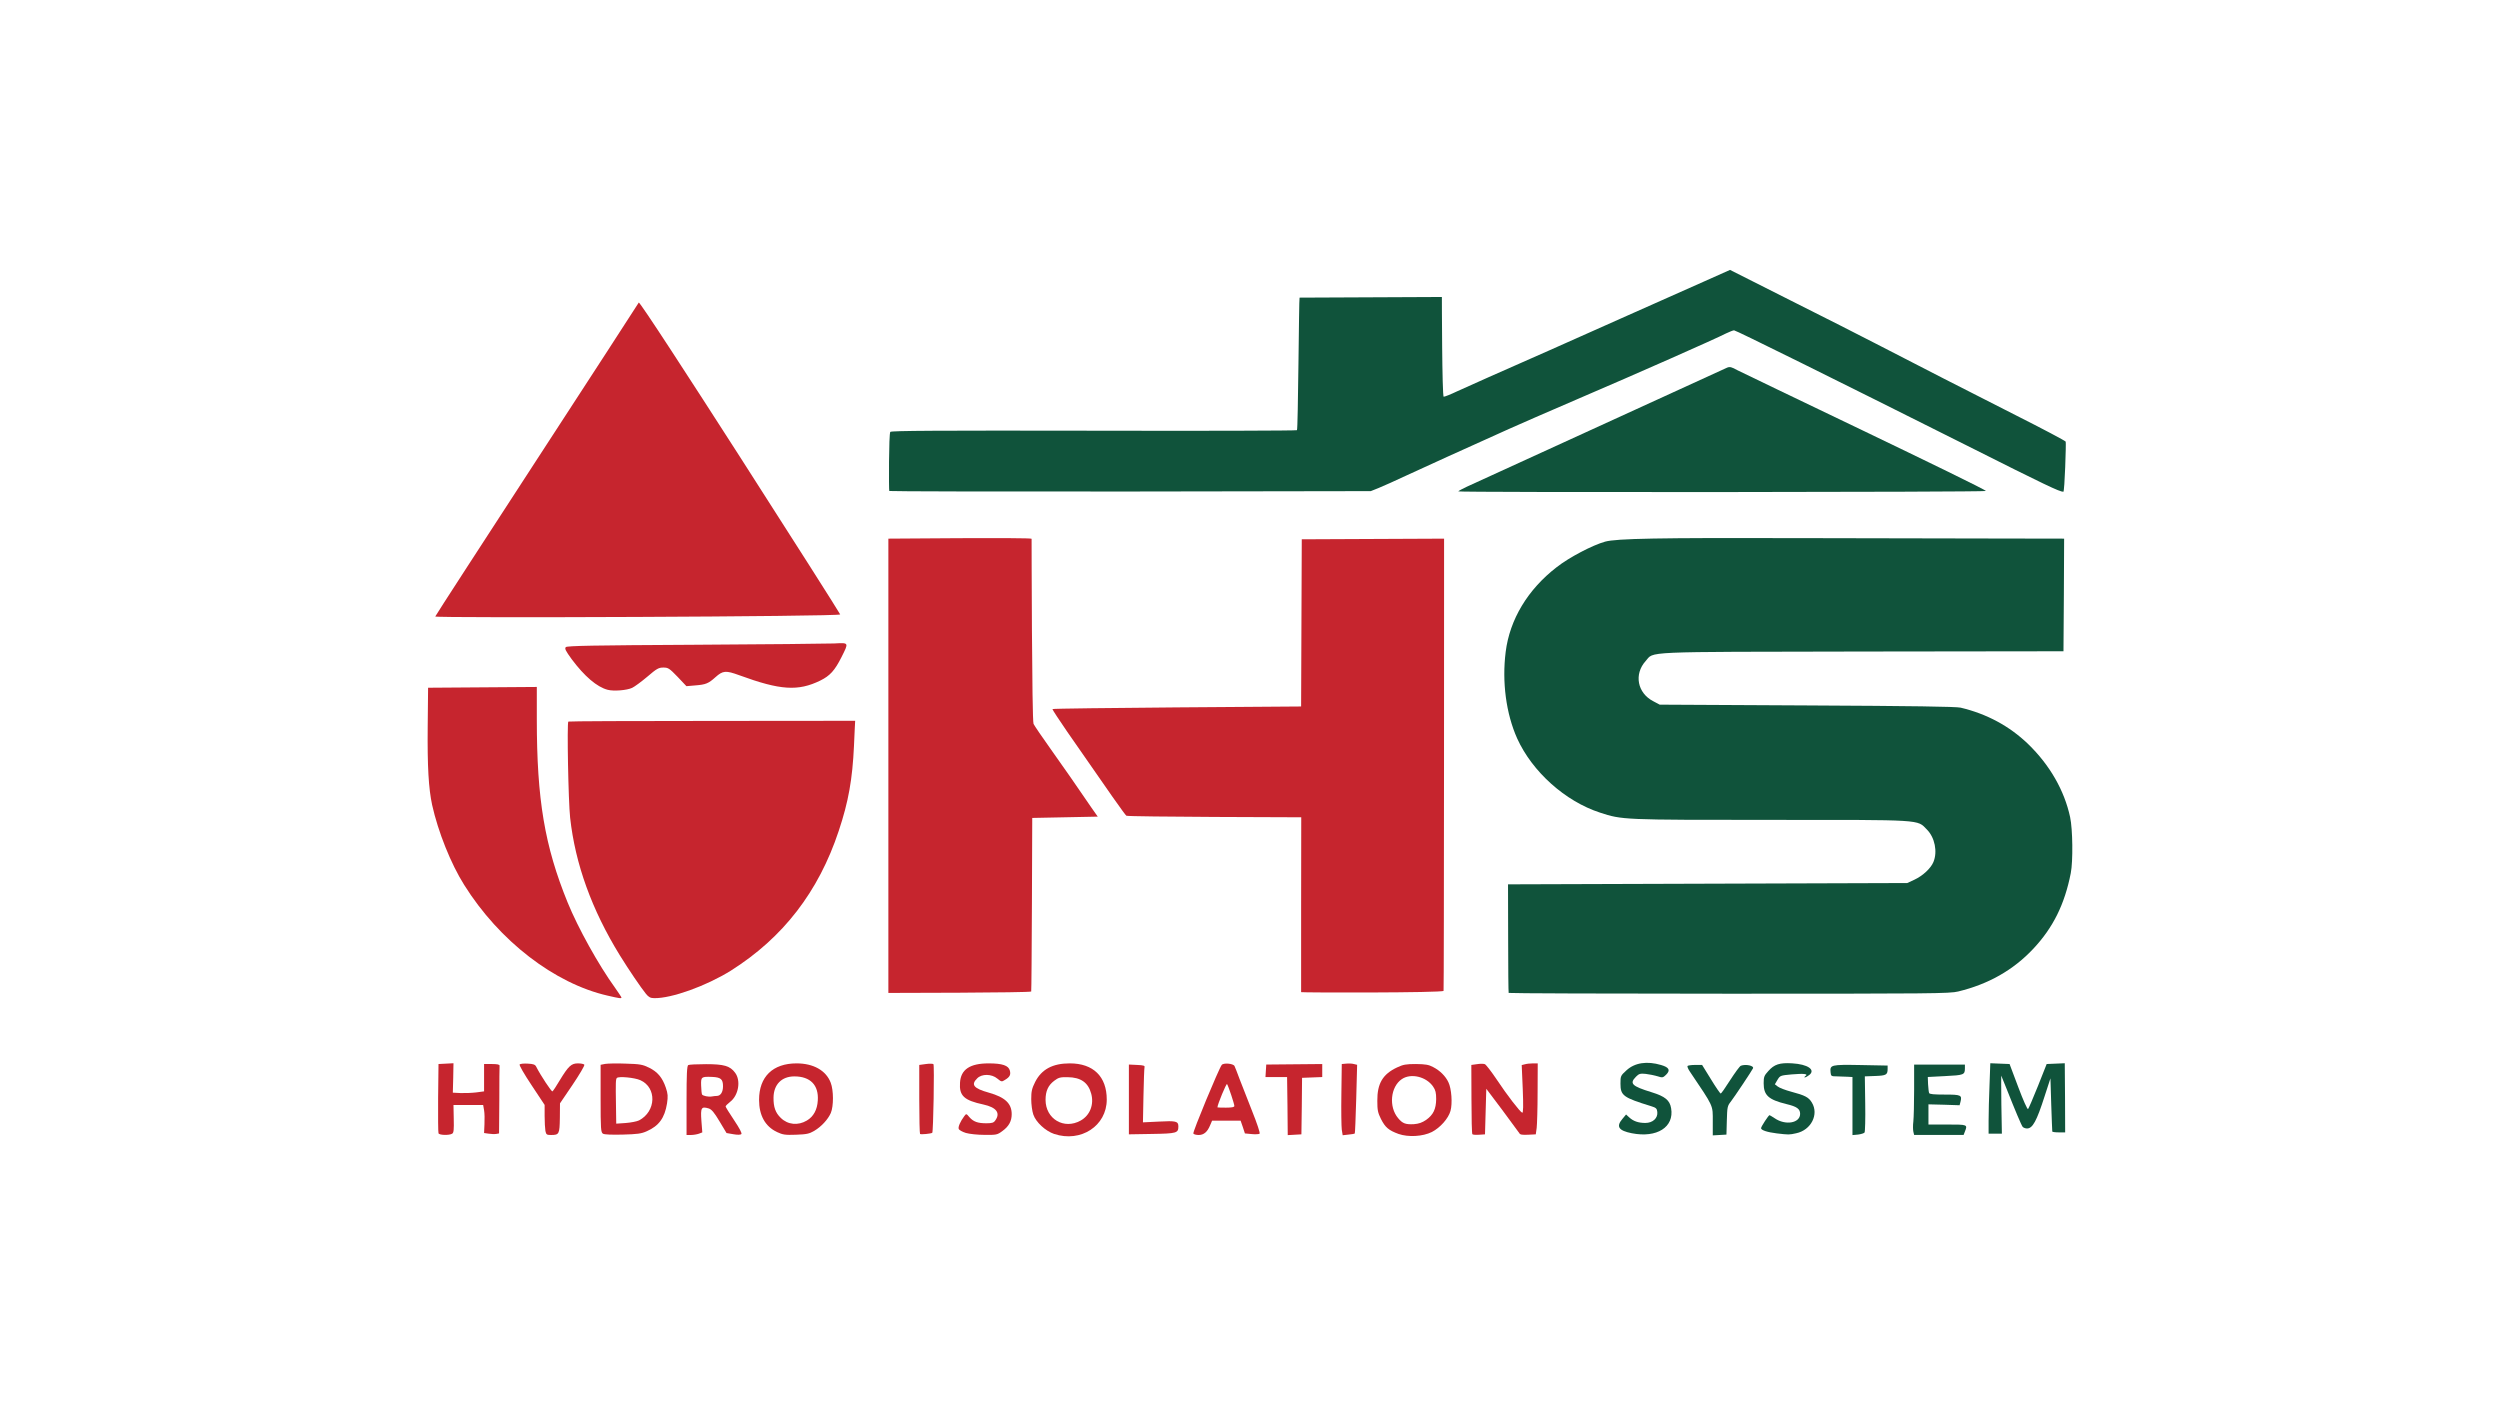 <?xml version="1.0" encoding="UTF-8" standalone="no"?><!DOCTYPE svg PUBLIC "-//W3C//DTD SVG 1.1//EN" "http://www.w3.org/Graphics/SVG/1.1/DTD/svg11.dtd"><svg width="100%" height="100%" viewBox="0 0 33334 18750" version="1.1" xmlns="http://www.w3.org/2000/svg" xmlns:xlink="http://www.w3.org/1999/xlink" xml:space="preserve" xmlns:serif="http://www.serif.com/" style="fill-rule:evenodd;clip-rule:evenodd;stroke-linejoin:round;stroke-miterlimit:2;"><g><g id="Logo"><path id="pCQFAuZS1" d="M20116,13239.4c-3.475,-6.946 -6.946,-335.071 -6.946,-729.167l-1.737,-718.75l5322.92,-17.362l97.225,-45.138c111.109,-52.083 217.013,-151.042 251.734,-234.375c57.291,-137.154 19.1,-328.125 -86.804,-434.029c-133.68,-135.417 -27.78,-128.471 -2083.33,-128.471c-1979.17,0 -1979.17,0 -2276.04,-97.221c-463.542,-151.041 -902.78,-545.141 -1104.17,-989.583c-147.571,-331.6 -203.125,-751.738 -152.779,-1152.78c53.821,-432.292 295.141,-833.334 680.558,-1130.21c168.4,-131.945 477.429,-293.404 645.833,-340.279c152.775,-41.666 696.179,-52.083 2578.12,-46.875c892.359,1.738 2055.55,3.475 2583.33,5.209l958.333,1.737l-3.475,751.738l-5.208,750l-2682.29,3.47c-2989.58,5.209 -2770.83,-3.47 -2888.89,126.738c-157.988,175.346 -111.113,427.083 102.429,536.458l85.071,45.138l1963.54,10.416c1411.46,6.946 1986.11,15.625 2048.61,29.513c350.691,83.333 652.775,246.529 901.041,486.112c288.192,279.513 482.638,618.055 559.025,973.959c34.725,161.458 39.934,586.804 8.684,746.529c-81.6,416.666 -236.113,727.429 -500,1008.68c-267.363,284.721 -598.959,472.221 -1001.74,569.446c-112.846,27.775 -352.429,29.512 -3053.82,29.512c-1612.85,0 -2935.76,-5.208 -2939.23,-10.416Z" style="fill:#10533b;fill-rule:nonzero;"/><path id="pRDyXm6Rt" d="M19444.1,6551.92c3.471,-6.946 55.554,-34.721 114.583,-62.5c59.025,-27.779 3444.44,-1576.39 3468.75,-1586.81c38.192,-15.624 59.025,-10.416 140.625,34.721c50.346,29.513 3331.6,1590.28 3310.76,1609.38c-13.888,15.625 -7043.42,20.834 -7034.71,5.209l-0.013,-0Z" style="fill:#10533b;fill-rule:nonzero;"/><path id="p12rkorXYC" d="M11857.3,6546.71c-6.942,-6.945 -6.942,-770.833 13.891,-788.195c19.096,-15.626 628.471,-19.096 2711.8,-15.626c1477.43,3.476 2697.92,0.001 2710.07,-6.941c15.625,-10.417 26.042,-1765.62 34.721,-1767.36c6.946,0 1897.57,-8.679 1897.57,-8.679c0,0 1.733,1329.86 24.304,1329.86c13.888,-0 93.75,-31.25 177.083,-71.18c85.071,-38.195 274.305,-123.262 421.875,-189.237c402.78,-177.083 1090.28,-480.9 1857.64,-824.65c376.737,-168.404 836.808,-373.267 1022.57,-454.863l338.541,-151.041l798.613,402.779c440.971,220.483 956.596,482.637 1147.57,581.596c616.321,317.708 1199.65,618.054 1866.32,954.862c357.637,180.554 656.25,338.542 663.195,350.692c6.942,12.154 -13.891,668.404 -31.25,668.404c-50.35,0 -237.85,-88.542 -1276.04,-611.113c-1807.29,-906.249 -3090.28,-1541.67 -3114.58,-1541.67c-12.154,-0 -60.766,19.1 -107.641,41.667c-140.625,72.916 -1189.23,536.458 -1967.01,869.791c-406.25,175.35 -822.916,355.904 -928.821,404.517c-625,281.25 -1111.11,501.733 -1354.17,614.583c-152.775,71.179 -324.65,149.304 -381.942,171.875l-104.167,41.667l-3204.86,5.208c-1762.15,1.734 -3208.33,-1.737 -3215.28,-6.946Z" style="fill:#10533b;fill-rule:nonzero;"/><path id="p17G3Ak9xm" d="M8103.83,13275.9c-710.07,-161.458 -1447.92,-730.904 -1914.93,-1477.43c-177.083,-281.25 -347.225,-706.6 -427.083,-1065.97c-46.875,-218.75 -64.238,-510.417 -59.029,-1041.67l5.208,-520.833l725.696,-5.208l723.958,-5.209l0,430.559c0,1069.44 104.167,1690.97 411.459,2444.44c138.887,340.279 411.458,831.6 633.679,1138.89c45.137,64.233 83.333,121.525 83.333,126.733c0,15.625 -26.042,12.154 -182.292,-24.304Z" style="fill:#c6252e;fill-rule:nonzero;"/><path id="plCjambOS" d="M8614.25,13253.3c-72.917,-90.275 -229.167,-321.179 -350.696,-517.359c-373.262,-605.904 -593.75,-1217.02 -661.458,-1831.6c-24.304,-218.75 -43.4,-1263.89 -24.304,-1282.98c3.471,-5.208 866.321,-8.683 1916.67,-8.683l1907.99,-1.734c-0,0 -10.417,192.709 -15.625,331.596c-20.833,447.917 -72.917,744.792 -203.125,1135.42c-269.1,812.5 -743.058,1425.35 -1439.24,1864.58c-326.387,203.125 -791.666,371.529 -1022.57,366.321c-48.609,0 -72.917,-13.892 -107.638,-55.558Z" style="fill:#c6252e;fill-rule:nonzero;"/><path id="paDB9gChc" d="M11845.2,13239.4l-0,-6057.29c-0,0 1909.72,-17.362 1909.72,1.738c-0,13.887 3.47,2427.08 26.041,2468.75c13.888,27.775 118.054,180.554 230.904,338.541c187.5,263.888 319.442,453.125 543.4,781.25l81.6,116.317l-437.5,8.683l-435.766,8.679c-0,0 -6.942,2302.08 -13.888,2314.24c-12.154,17.358 -1904.51,19.096 -1904.51,19.096Z" style="fill:#c6252e;fill-rule:nonzero;"/><path id="pnH05qeVG" d="M17348.6,13229c-1.737,-8.679 1.738,-2331.6 1.738,-2331.6c-0,0 -2310.77,-5.208 -2331.6,-20.833c-24.305,-20.833 -204.859,-276.042 -789.93,-1121.53c-107.637,-156.25 -196.179,-291.667 -196.179,-300.346c0,-13.892 3315.97,-34.725 3315.97,-34.725l8.679,-2229.17l1897.57,-8.679c0,0 0,6013.88 -6.946,6029.5c-10.416,27.779 -1899.3,24.308 -1899.3,17.363l0,0.012Z" style="fill:#c6252e;fill-rule:nonzero;"/><path id="p85FpgMXX" d="M8103.83,9197.75c-144.096,-36.458 -312.5,-182.292 -480.904,-407.987c-81.596,-112.846 -97.221,-142.359 -78.125,-161.459c17.363,-17.358 368.059,-24.304 1713.54,-31.25c930.558,-5.208 1769.1,-13.887 1862.85,-17.358c201.387,-10.417 197.917,-15.625 98.958,182.292c-90.279,178.816 -152.779,248.262 -282.987,312.5c-295.138,144.095 -531.25,130.208 -1079.86,-71.184c-180.554,-65.971 -218.75,-62.5 -317.708,26.042c-92.013,83.333 -130.209,98.958 -265.625,109.375l-121.525,10.417l-118.059,-125c-109.375,-112.846 -125,-123.263 -189.233,-123.263c-62.5,0 -88.542,13.888 -213.542,121.529c-78.125,65.971 -170.141,133.679 -203.125,149.304c-69.445,32.988 -246.529,46.875 -324.654,26.042Z" style="fill:#c6252e;fill-rule:nonzero;"/><path id="poTQzpmKU" d="M5803.5,8220.29c0,-15.625 2704.86,-4163.2 2713.54,-4185.75c15.625,-43.4 2685.76,4140.62 2685.76,4157.99c0,29.513 -5399.29,50.346 -5399.29,27.779l-0.012,-0.016Z" style="fill:#c6252e;fill-rule:nonzero;"/></g><g id="Isolation"><path id="p1DG2Sbfw1" d="M14055.6,15119.6c-116.32,-39.929 -243.058,-156.25 -277.779,-258.679c-15.625,-45.142 -27.779,-137.154 -27.779,-204.863c0,-104.166 8.683,-142.362 52.083,-229.166c85.071,-168.405 232.642,-248.263 461.809,-248.263c314.233,0 493.054,175.346 493.054,482.638c-0,350.695 -345.488,576.387 -701.388,458.333Zm354.167,-178.821c123.263,-69.442 178.817,-211.804 140.625,-355.9c-39.933,-151.042 -138.892,-220.487 -315.975,-222.225c-98.958,-1.733 -121.525,5.208 -178.817,48.613c-79.862,60.762 -114.583,137.154 -114.583,253.47c0,255.209 246.525,401.042 468.75,276.042Z" style="fill:#c6252e;fill-rule:nonzero;"/><path id="pvPMxVjy8" d="M18647.6,15119.6c-131.945,-48.612 -177.083,-86.804 -234.375,-199.654c-41.666,-83.333 -48.612,-118.054 -48.612,-241.317c-1.733,-230.904 71.183,-355.904 263.892,-446.183c81.595,-38.192 118.054,-45.138 251.733,-45.138c125,1.738 170.142,8.68 227.433,39.93c92.013,46.875 166.667,121.529 204.859,203.125c41.666,85.07 55.558,282.987 27.779,381.945c-27.779,100.696 -137.154,223.959 -248.263,281.25c-121.529,60.763 -314.237,71.18 -444.446,26.042Zm368.055,-187.5c95.487,-67.708 131.945,-144.096 133.683,-277.779c-0,-83.333 -8.683,-119.792 -39.933,-164.929c-90.275,-133.679 -296.875,-184.029 -418.4,-100.696c-151.042,102.433 -177.084,369.792 -48.613,520.833c59.029,71.184 98.958,85.071 208.333,79.863c67.709,-5.209 111.113,-20.834 164.93,-57.292Z" style="fill:#c6252e;fill-rule:nonzero;"/><path id="p18JjFAEz6" d="M12267.4,15119.6c-5.208,-5.208 -10.417,-213.542 -10.417,-465.279l0,-454.858l88.542,-12.155c48.613,-6.945 93.75,-5.208 100.696,1.738c13.887,17.358 -1.738,902.775 -15.625,914.929c-13.892,12.154 -152.779,26.042 -163.196,15.625Z" style="fill:#c6252e;fill-rule:nonzero;"/><path id="p14hYIYUAt" d="M12876.8,15105.7c-45.137,-13.891 -88.542,-38.195 -93.75,-53.82c-10.417,-26.042 22.571,-100.696 74.654,-170.138c26.042,-34.725 27.775,-34.725 67.709,13.888c53.816,60.762 111.108,81.595 225.691,81.595c76.392,0 98.958,-6.941 119.792,-38.191c71.183,-98.959 15.625,-173.613 -157.984,-211.809c-258.683,-55.554 -324.654,-116.316 -312.499,-291.666c10.416,-175.346 131.941,-256.942 381.941,-256.942c182.292,0 265.625,27.775 282.988,97.221c13.887,55.554 -1.738,85.071 -65.971,123.262c-43.404,27.78 -46.875,26.042 -100.696,-17.358c-76.388,-64.237 -208.333,-65.975 -269.096,-3.475c-86.808,85.071 -48.612,133.683 156.25,190.975c215.275,60.763 303.817,144.096 303.817,286.458c-0,93.75 -38.192,163.192 -125,225.692c-67.709,50.35 -79.859,52.083 -237.846,50.35c-93.75,-0 -203.125,-12.154 -250,-26.042Z" style="fill:#c6252e;fill-rule:nonzero;"/><path id="pnMXgKcIv" d="M15052.1,15124.8l0,-930.554l109.375,5.209c86.809,3.47 105.905,10.416 98.959,31.249c-3.471,13.888 -10.417,185.763 -13.888,380.209l-6.946,354.166l213.542,-10.416c225.696,-12.154 258.683,-5.209 258.683,64.233c0,88.542 -20.833,95.488 -352.433,100.696l-307.292,5.208Z" style="fill:#c6252e;fill-rule:nonzero;"/><path id="p1BSSFKbYu" d="M15911.5,15114.4c-12.15,-17.363 340.28,-866.321 378.475,-914.929c24.305,-31.25 152.775,-19.1 170.138,13.887c6.946,13.888 38.196,92.013 67.708,173.613c31.25,81.595 107.638,274.304 168.404,430.554c64.234,159.721 107.638,289.929 98.959,298.612c-8.684,6.942 -55.559,10.417 -105.904,5.209l-90.28,-8.684l-27.775,-85.066l-29.516,-85.071l-380.209,-0l-26.041,60.762c-36.459,90.279 -85.067,130.209 -152.775,130.209c-32.988,-0.001 -65.975,-8.68 -71.184,-19.096Zm546.875,-368.055c0,-26.041 -78.125,-262.154 -97.22,-291.666c-8.68,-15.625 -128.471,274.304 -128.471,310.762c-0,1.738 50.346,3.471 112.846,3.471c81.595,0 112.845,-6.942 112.845,-22.567Z" style="fill:#c6252e;fill-rule:nonzero;"/><path id="pOyx6OxoU" d="M17166.7,14748.1l-5.209,-387.15l-288.191,0l10.416,-166.666l746.525,-6.946l0,173.612l-133.679,5.209l-135.417,5.208l-3.47,376.733l-5.209,376.738l-90.279,5.208l-92.012,5.208l-3.475,-387.154Z" style="fill:#c6252e;fill-rule:nonzero;"/><path id="pJwg47qRc" d="M17890.6,15062.3c-5.208,-41.666 -8.679,-255.208 -5.208,-475.695l5.208,-399.305l59.029,-5.208c32.988,-3.471 78.125,-1.737 102.429,5.208l43.405,10.417l-12.155,454.863c-6.941,250 -15.625,456.595 -19.095,460.066c-3.471,5.209 -41.667,12.154 -85.071,15.625l-76.388,8.684l-12.154,-74.655Z" style="fill:#c6252e;fill-rule:nonzero;"/><path id="pJcvZpVVN" d="M19632,15123.1c-6.945,-5.208 -12.154,-215.275 -12.154,-467.012l-1.733,-456.596l74.65,-10.417c41.666,-6.945 88.541,-6.945 105.904,0c15.625,6.942 86.804,98.959 157.988,204.859c137.15,206.6 310.762,432.291 340.275,442.708c13.891,3.475 15.625,-93.75 6.945,-314.233l-13.887,-321.184l41.667,-10.416c22.566,-6.942 71.179,-12.15 107.637,-12.15l64.238,-0l-1.738,387.15c0,211.808 -6.946,425.35 -12.154,472.225l-12.15,86.804l-102.433,5.208c-79.859,3.471 -107.638,0 -118.055,-22.571c-8.679,-13.887 -111.112,-152.775 -227.429,-309.025l-211.808,-281.25l-17.358,607.638l-78.125,5.208c-43.405,3.471 -85.071,0 -90.28,-6.946Z" style="fill:#c6252e;fill-rule:nonzero;"/></g><g id="Hydro"><path id="pfWTFCHZj" d="M5846.88,15110.9c-5.208,-12.154 -6.942,-223.959 -5.208,-472.225l5.208,-451.388l100.696,-5.208l98.958,-5.208l-3.471,196.179l-5.208,196.183l104.167,5.208c57.291,1.734 151.041,-1.737 208.333,-8.683l104.167,-13.887l-0,-364.584l104.166,0c72.917,0 104.167,6.946 102.429,22.571c-1.737,10.417 -3.47,218.75 -3.47,461.804l-3.475,440.971l-38.192,6.946c-22.571,3.471 -67.708,1.737 -100.696,-3.471l-60.762,-8.683l5.208,-118.054c3.471,-64.238 1.733,-147.571 -5.208,-185.763l-12.155,-69.446l-395.833,0l3.471,182.292c3.475,147.571 -0,187.5 -20.833,199.654c-38.192,24.304 -173.609,20.833 -182.292,-5.208Z" style="fill:#c6252e;fill-rule:nonzero;"/><path id="pA2UlmSxN" d="M7272.25,15079.7c-5.208,-29.517 -10.417,-119.792 -10.417,-201.392l0,-145.833l-173.612,-262.15c-100.696,-151.042 -168.404,-269.1 -159.721,-277.779c8.679,-8.68 57.292,-13.888 109.375,-10.417c72.917,3.471 97.221,12.154 111.108,39.929c60.767,119.792 204.863,336.808 217.017,329.863c8.679,-5.209 52.083,-69.446 95.483,-144.096c118.059,-194.446 156.25,-229.167 244.792,-229.167c41.667,0 79.862,8.679 85.071,17.358c6.946,10.417 -64.238,130.209 -156.25,267.363l-168.404,248.262l-1.734,194.446c-3.475,215.279 -8.683,227.429 -118.058,227.429c-57.292,0 -64.233,-5.208 -74.65,-53.816Z" style="fill:#c6252e;fill-rule:nonzero;"/><path id="p8LFMAzwu" d="M8039.58,15116.1c-27.775,-17.362 -31.25,-59.029 -31.25,-468.75l0,-449.654l60.767,-12.154c34.721,-5.209 157.983,-8.679 276.042,-3.471c187.5,5.208 223.958,12.154 309.025,53.821c112.85,55.554 177.083,130.208 223.958,267.358c27.779,83.333 29.517,112.85 15.625,210.071c-31.25,192.708 -107.637,298.612 -269.096,369.792c-72.916,32.987 -125,39.929 -321.179,45.137c-149.308,3.475 -244.792,0 -263.892,-12.15Zm480.905,-177.083c229.166,-119.792 239.583,-437.5 17.362,-536.459c-78.125,-34.725 -288.196,-53.82 -312.5,-29.516c-15.625,15.625 -17.362,55.558 -12.154,368.058l3.471,241.317l126.737,-8.679c67.709,-5.209 149.304,-20.834 177.084,-34.721Z" style="fill:#c6252e;fill-rule:nonzero;"/><path id="p1EvDNbNdw" d="M9154.17,14675.2c-0,-348.959 5.208,-463.542 22.571,-473.959c10.416,-6.941 118.054,-12.15 237.845,-12.15c237.85,0 319.446,22.567 387.155,114.584c79.862,105.9 45.137,303.816 -67.709,388.887c-32.987,26.042 -59.029,52.084 -59.029,60.763c0,6.945 50.35,90.279 112.85,182.291c72.917,109.375 107.638,175.35 97.221,185.767c-10.417,10.417 -50.346,12.15 -107.638,1.733l-90.279,-15.625l-93.75,-156.25c-71.179,-119.791 -105.904,-159.72 -144.096,-171.875c-98.958,-29.512 -109.375,-10.416 -97.225,163.196l12.155,156.25l-45.138,17.363c-24.308,8.679 -72.917,17.358 -105.904,17.358l-59.029,0l-0,-458.333Zm402.779,-62.5c50.346,-0 83.333,-50.346 83.333,-128.471c0,-95.488 -29.512,-119.792 -144.096,-125c-145.833,-5.208 -151.041,-1.738 -147.57,114.583c1.737,57.292 6.945,111.113 12.154,119.792c12.15,19.096 86.804,34.721 131.941,26.042c19.1,-3.471 48.613,-6.946 64.238,-6.946Z" style="fill:#c6252e;fill-rule:nonzero;"/><path id="p1BfG3S2yL" d="M10359,15093.6c-156.25,-74.654 -237.846,-220.487 -237.846,-428.82c-0,-307.292 182.292,-486.109 500,-486.109c223.958,0 392.358,93.75 454.858,256.942c39.934,102.433 39.934,314.237 1.738,404.516c-38.196,86.805 -126.738,182.292 -220.488,237.846c-67.708,39.93 -102.429,46.875 -244.791,52.084c-145.834,5.208 -175.346,-0 -253.471,-36.459Zm399.304,-152.779c88.541,-52.083 138.891,-144.096 145.833,-267.358c13.892,-204.863 -98.958,-321.183 -312.5,-321.183c-170.137,-0 -276.042,109.375 -277.775,282.987c-1.737,125 26.042,203.125 97.221,270.833c93.75,92.013 230.904,104.167 347.221,34.721Z" style="fill:#c6252e;fill-rule:nonzero;"/></g><g id="System"><path id="p9tgeK7gq" d="M21757.7,15110.2c-175.35,-34.721 -211.809,-88.542 -126.738,-189.237l50.346,-60.763l41.667,38.196c53.82,50.346 121.529,74.65 215.279,74.65c98.958,-0 168.404,-64.233 159.721,-145.833c-5.209,-46.875 -15.625,-57.292 -83.334,-78.125c-371.525,-114.584 -407.983,-140.625 -407.983,-300.346c-0,-102.429 1.733,-105.904 81.596,-178.821c111.112,-100.692 272.571,-125 460.071,-69.442c107.637,31.25 126.733,69.442 67.708,128.471c-43.404,41.667 -48.613,43.404 -118.058,20.833c-41.667,-12.154 -111.109,-26.041 -156.25,-31.25c-71.18,-6.945 -88.542,-1.737 -126.734,36.459c-92.016,92.012 -59.029,126.737 206.596,208.333c180.554,55.554 243.054,107.638 260.417,213.542c43.404,251.737 -189.238,399.304 -524.304,333.333Z" style="fill:#10533b;fill-rule:nonzero;"/><path id="pWcOGZeGS" d="M23689.6,15112c-128.47,-15.625 -208.333,-43.404 -208.333,-69.445c0,-20.834 100.696,-173.613 112.85,-173.613c3.471,0 34.721,19.1 69.442,41.667c144.1,98.958 338.541,64.237 338.541,-59.025c0,-65.975 -43.4,-97.225 -182.291,-130.209c-241.317,-59.029 -303.817,-118.058 -303.817,-277.779c0,-85.071 6.942,-102.429 62.5,-163.196c78.125,-88.541 151.042,-112.845 317.708,-102.429c206.596,12.154 314.234,85.071 229.167,154.513c-22.571,17.362 -48.612,32.987 -60.767,32.987c-10.416,0 -6.941,-6.946 6.946,-17.362c46.875,-29.513 -19.096,-36.459 -182.291,-22.567c-151.042,13.887 -154.513,15.625 -189.238,72.917l-34.721,59.025l38.196,29.516c20.833,17.359 102.429,48.609 180.554,69.442c184.029,48.612 232.638,74.654 274.304,144.1c97.225,157.983 -10.416,368.054 -208.333,409.721c-95.483,20.833 -95.483,20.833 -260.417,1.737Z" style="fill:#10533b;fill-rule:nonzero;"/><path id="p18p70kkKr" d="M24700,15134.9l0,-774.308l-64.233,-3.471c-36.459,-1.738 -100.696,-3.471 -144.1,-5.208c-74.65,-0 -78.125,-3.471 -83.334,-52.084c-10.416,-102.429 1.738,-105.904 401.042,-98.958l359.375,6.946l0,45.137c0,78.125 -19.096,88.542 -164.929,93.75l-138.888,5.209l5.209,364.583c3.47,201.387 -1.738,373.262 -8.684,383.679c-6.941,10.417 -46.875,22.571 -86.804,27.779l-74.654,6.946Z" style="fill:#10533b;fill-rule:nonzero;"/><path id="p5FAZDNqH" d="M22837.5,14954.7c0,-223.959 17.363,-187.5 -305.554,-666.667c-22.571,-32.987 -36.458,-65.975 -31.25,-74.654c5.208,-6.946 50.346,-13.888 100.696,-13.888l93.75,0l118.054,190.971c64.237,105.904 123.262,190.971 130.208,190.971c6.946,0 64.238,-81.596 126.738,-180.554c64.233,-98.958 126.733,-185.763 142.358,-190.971c65.975,-24.308 177.083,0 161.458,34.721c-13.887,31.25 -248.262,381.946 -295.137,442.708c-46.875,59.029 -48.613,74.654 -53.821,251.738l-5.208,189.233l-90.275,5.208l-92.017,5.209l0,-184.025Z" style="fill:#10533b;fill-rule:nonzero;"/><path id="pHZvX7gnF" d="M25511.8,15089.4c-5.208,-24.304 -6.945,-85.071 0,-135.417c5.209,-48.612 10.417,-241.321 10.417,-423.612l0,-335.067l677.083,-0l0,48.608c0,86.809 -13.891,92.017 -262.154,104.167l-232.637,12.154l3.47,95.488c3.471,52.083 8.68,105.9 13.888,118.054c5.208,15.625 64.237,20.833 208.333,20.833c218.75,0 232.642,6.946 210.071,97.221l-12.154,45.142l-206.596,-6.946l-208.333,-5.209l-0,269.096l251.737,0c272.567,0 270.834,0 234.375,93.75l-17.362,45.142l-659.721,-0l-10.417,-43.404Z" style="fill:#10533b;fill-rule:nonzero;"/><path id="p3LdCQzeH" d="M26515.3,14937.3c-0,-98.958 5.208,-310.762 12.154,-470.487l10.417,-289.929l256.941,10.416l116.321,309.03c64.238,171.874 121.529,300.345 130.208,291.666c6.946,-6.946 67.709,-145.833 131.946,-307.291l116.317,-293.405l121.529,-5.208l119.792,-5.208l3.471,461.804l1.737,460.071l-85.071,-0c-46.875,-0 -86.804,-5.209 -86.804,-12.154c-1.737,-8.68 -6.946,-170.138 -13.887,-361.109l-10.417,-347.225l-76.392,234.375c-107.637,336.809 -161.458,434.029 -236.108,434.029c-22.571,0 -46.875,-10.416 -57.292,-20.833c-19.1,-24.304 -104.166,-227.429 -215.279,-508.679c-38.196,-95.488 -69.446,-173.613 -71.179,-175.35c-1.738,-1.733 -0,171.875 1.733,385.417l6.946,388.891l-177.083,0l-0,-178.821Z" style="fill:#10533b;fill-rule:nonzero;"/></g></g></svg>